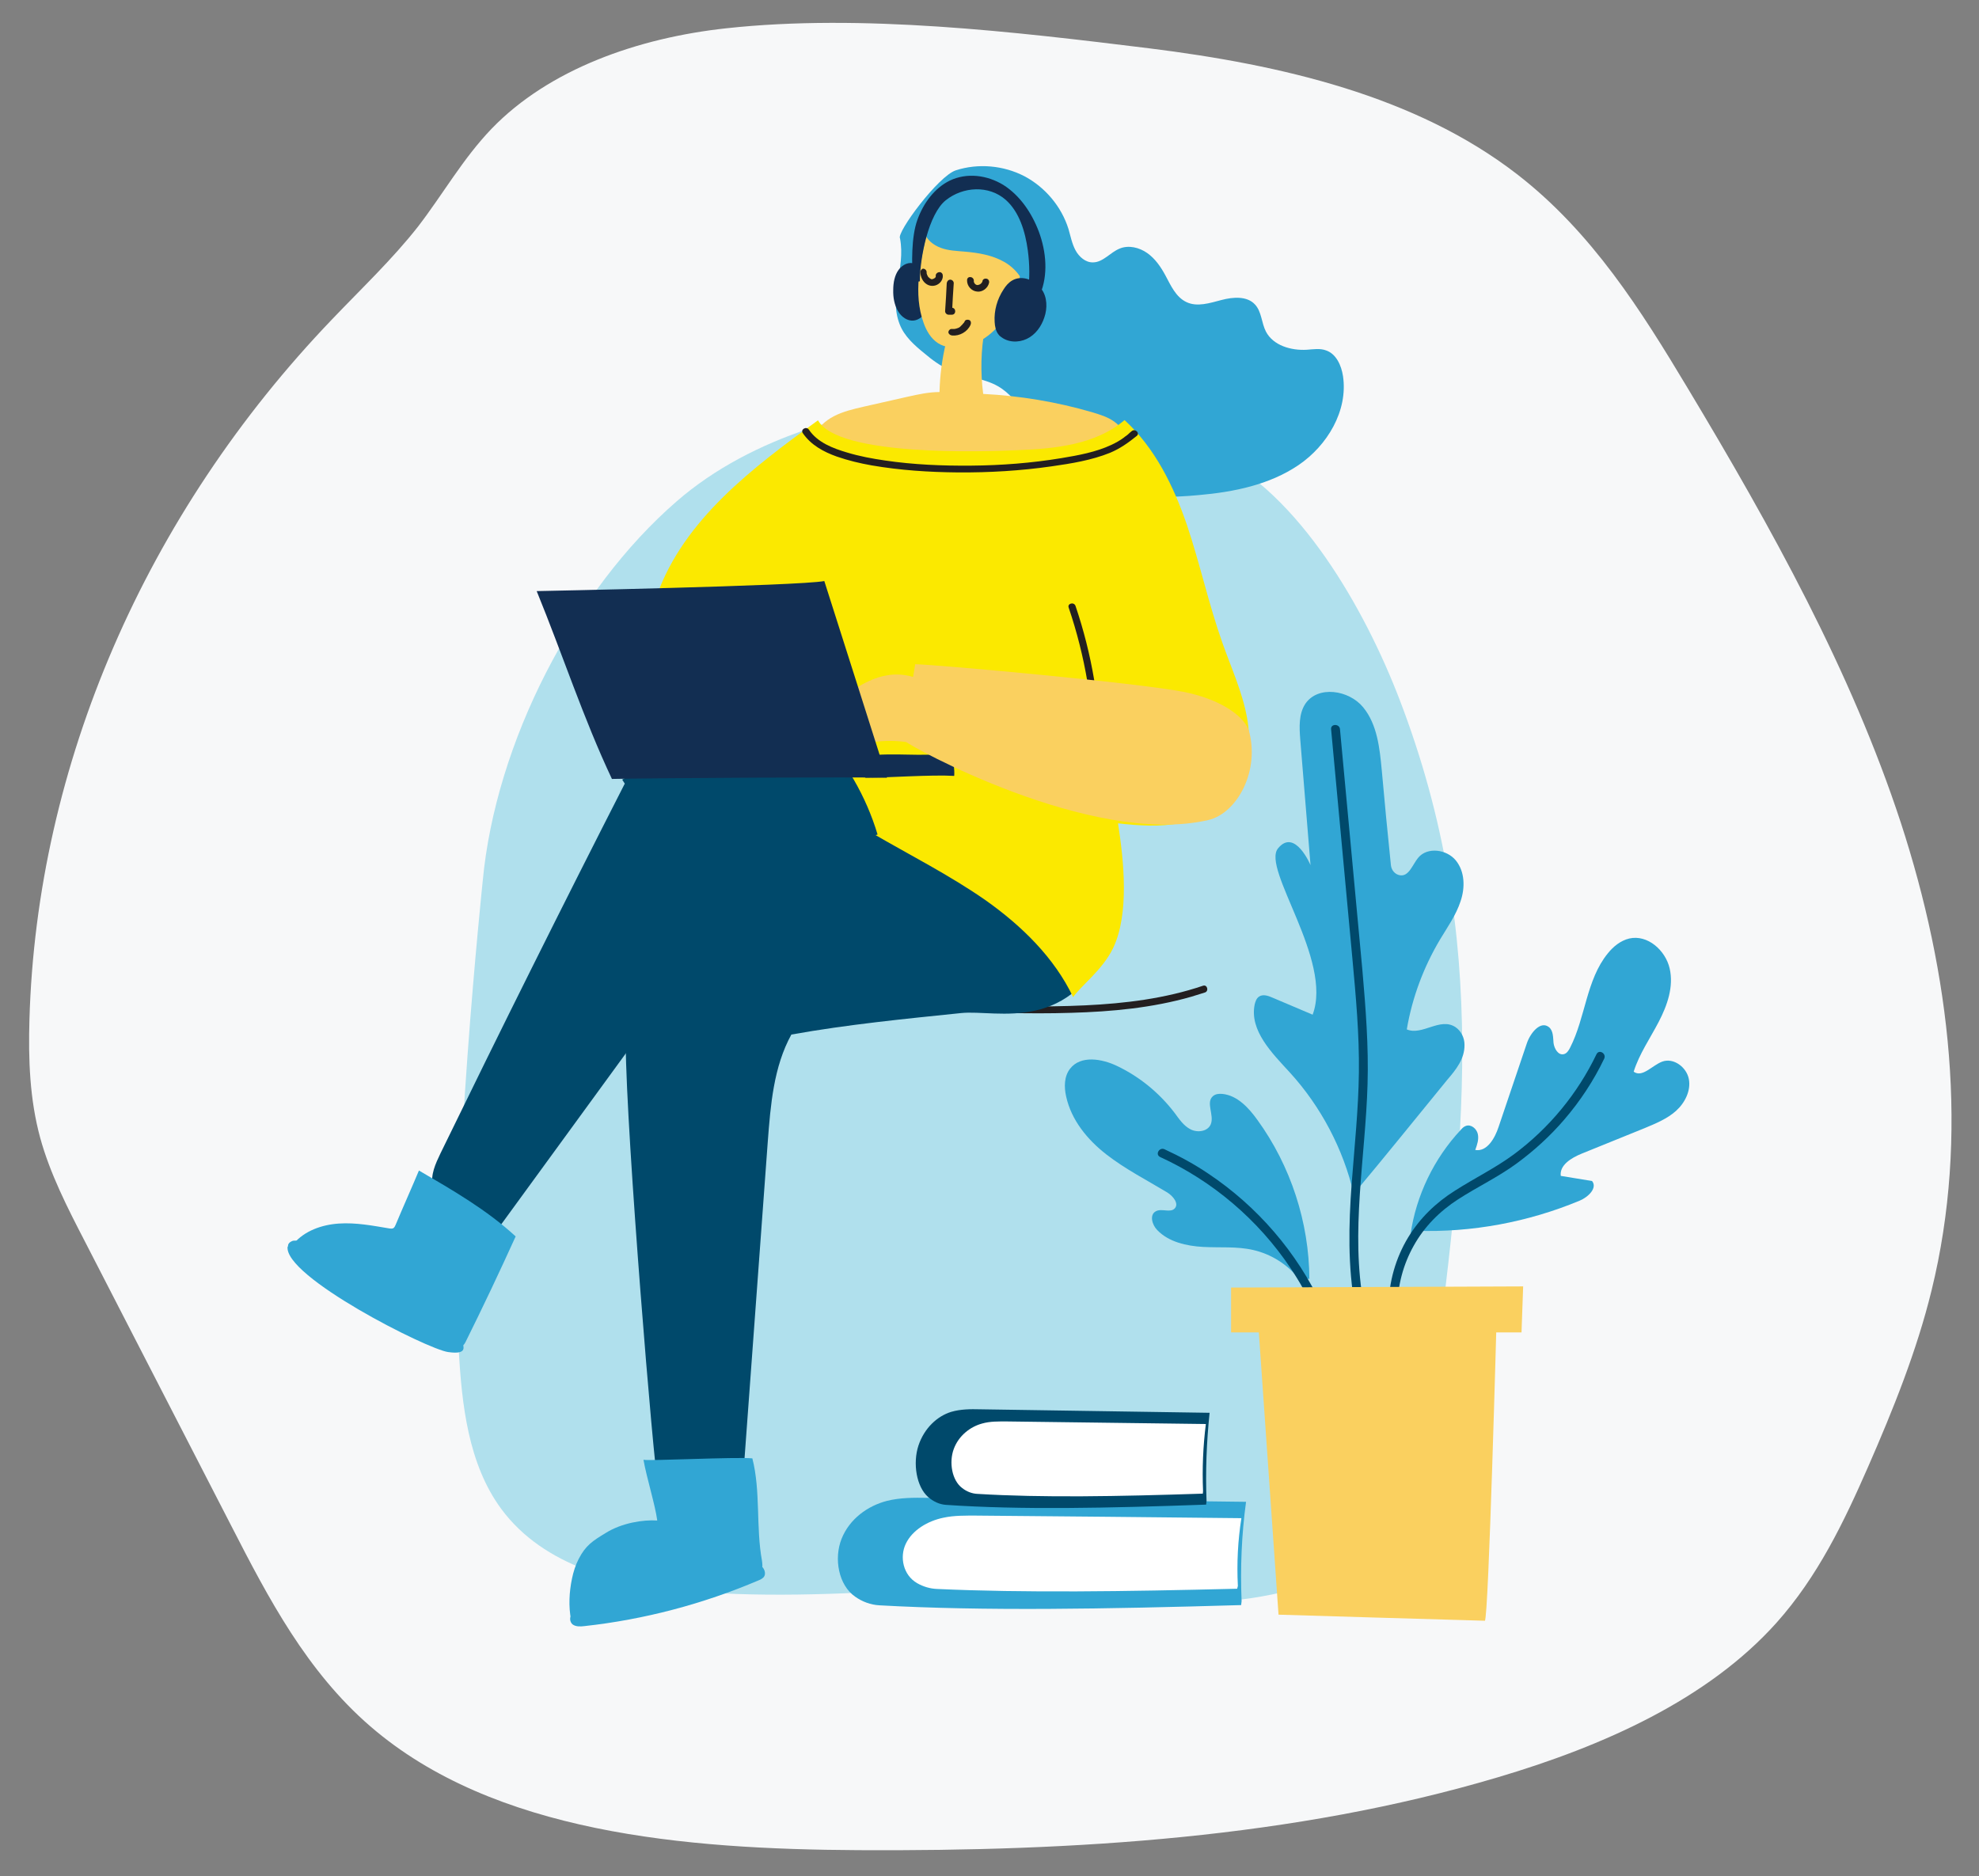 <?xml version="1.0" encoding="utf-8"?>
<!-- Generator: Adobe Illustrator 25.0.1, SVG Export Plug-In . SVG Version: 6.00 Build 0)  -->
<svg version="1.1" id="Calque_1" xmlns="http://www.w3.org/2000/svg" xmlns:xlink="http://www.w3.org/1999/xlink" x="0px" y="0px"
	 viewBox="0 0 847 803" style="enable-background:new 0 0 847 803;" xml:space="preserve">
<rect x="0" y="0" width="847" height="803" fill="#808080" stroke="none"/>
<style type="text/css">
	.st0{fill:#F7F8F9;}
	.st1{fill:#B0E0ED;}
	.st2{fill:#231F20;}
	.st3{fill:#31A6D4;}
	.st4{fill:#122E52;}
	.st5{fill:#00496B;}
	.st6{fill:#FAD05F;}
	.st7{fill:#FBE900;}
	.st8{fill:#FFFFFF;}
</style>
<path class="st0" d="M310.9,12.1c-37.9,4.1-75.9,17.5-100.5,43c-12.3,12.8-20.8,28-31.5,41.9c-11,14-24.2,26.5-36.7,39.6
	C62.2,220,15.7,327.6,12.6,436.4c-0.5,17,0.1,34.1,4.6,50.6c4.2,15.3,11.6,29.8,19,44.1c21,40.8,42,81.6,63,122.4
	c15.7,30.6,32.1,61.9,59.3,85.4c52.9,45.7,134.5,52.6,209,53c92.4,0.5,186.1-5.2,273.6-31.2c45.2-13.4,89.8-33.3,119.2-66.1
	c17.7-19.8,28.9-43.2,39.2-66.7c10.8-24.7,20.9-49.8,27.2-75.6c16.2-66,8-135.3-13.2-200.3c-21.3-64.9-55.3-126.1-91.2-185.9
	c-19.9-33.2-41-66.8-73.1-91.6C605.7,40.9,548.1,27.7,492,20.7C434.3,13.6,368.8,5.8,310.9,12.1z"/>
<g>
	<path class="st1" d="M206.6,377.1c5.5-59.2,39.1-124.5,83.1-162.6c32-27.8,79-40.9,120.7-42.6c31.8-1.3,80,8.4,108.9,22.1
		c36.8,17.4,64.8,66.6,79.7,105.4c39.2,102.2,27.9,191.9,13.3,300.9c-2,15.1-7.5,29.2-14.6,42.5c-15.1,28-37.2,36.3-53,39.6
		c-50.7,10.5-92.5-5.6-144.1-2.5c-35,2.1-70.1,4.1-105.1,1.2c-30.1-2.5-62.7-10.5-81-35.3c-14.1-19.2-16.9-44.6-18.2-68.7
		C192.7,509.4,206.6,377.1,206.6,377.1z"/>
</g>
<g>
	<g>
		<path class="st2" d="M220,435.8c20.6-0.5,41.1-1.1,61.7-1.6c20.5-0.5,41-1.1,61.5-1.5c19.9-0.4,39.8-0.5,59.7,0.1
			c18.5,0.5,37.1,1.3,55.6,0.7c17.3-0.5,34.7-2.1,51.4-6.9c2-0.6,3.9-1.2,5.8-1.8c1.8-0.6,1-3.5-0.8-2.9
			c-16.2,5.5-33.4,7.6-50.4,8.4c-18.5,0.9-37,0.3-55.4-0.3c-19.5-0.6-39-0.8-58.5-0.5c-20.5,0.4-41,1-61.4,1.5
			c-20.5,0.5-40.9,1-61.4,1.6c-2.6,0.1-5.1,0.1-7.7,0.2C218,432.9,218,435.8,220,435.8L220,435.8z"/>
	</g>
</g>
<g>
	<path class="st3" d="M385.2,102c-1.6-2.4,16.4-26.7,23.9-29.1c9.6-3.1,20.4-2.1,29.3,2.5c8.9,4.7,15.9,13,18.9,22.6
		c0.9,3.1,1.5,6.3,3,9.1c1.5,2.8,4.3,5.3,7.5,5.2c4.3,0,7.4-4.3,11.4-5.9c3.8-1.6,8.4-0.5,11.8,1.9c3.4,2.4,5.8,5.9,7.8,9.6
		c2.3,4.3,4.5,9.3,9,11.4c4.6,2.2,10,0.4,15-0.9c4.9-1.3,11-1.8,14.4,2c2.8,3.1,2.7,7.8,4.6,11.5c3.1,6,10.8,8.2,17.5,7.8
		c2.8-0.2,5.7-0.7,8.3,0.3c4.3,1.5,6.5,6.4,7.2,11c2.2,14.8-6.7,29.7-19.1,38.1c-12.4,8.4-27.7,11.5-42.6,12.8
		c-11.7,1.1-23.7,1.3-35.2-1.5c-11.5-2.7-22.5-8.6-29.8-17.8c-7.2-9.1-10.9-21.5-21-27.3c-6.3-3.6-14.1-3.9-20.7-6.9
		c-4-1.8-7.5-4.4-10.8-7.2c-4.2-3.4-8.5-7.2-10.5-12.3C380.2,126.6,387.7,115.2,385.2,102"/>
</g>
<g>
	<path class="st4" d="M391.5,112.9c-2.4-1-5.2,0.3-6.9,2.6c-1.7,2.3-2.3,5.5-2.3,8.6c-0.1,3.2,0.5,6.4,2,9c1.5,2.6,4.1,4.4,6.8,4.1
		c2.4-0.3,4.6-2.2,5.8-4.7c1.3-2.5,1.8-5.4,2.1-8.2c0.3-3.1,0.3-6.5-1.2-9.2c-1.5-2.6-4.7-4-6.9-2.1"/>
</g>
<g>
	<path class="st5" d="M476.3,400.3c-17.5,43.2-49.4,31.7-64.9,33.3c-24.3,2.5-48.7,4.9-72.7,9.2c-7.6,13.8-8.9,30.1-10.1,45.9
		c-3.4,46.3-6.8,92.7-10.2,139c-8.6,4.3-28.4,0.1-37.9-0.9c-3.9-37.1-15.2-179.8-12.2-189.4c1.9-6.1,5.3-11.6,8.7-17
		c6.7-10.6,13.4-21.2,20.1-31.9c4.3-6.8,8.8-13.8,15.6-18.1c5.8-3.7,12.8-5.2,19.6-6.6c10.9-2.2,47.5-8.3,58.4-10.5"/>
</g>
<g>
	<path class="st6" d="M396.9,99.1c-3.1,12.9-6.1,26.6-1.6,39.1c1.2,3.4,3.1,6.7,6.2,8.7c3,1.9,6.8,2.2,10.3,1.7
		c8.1-1.3,15-7.1,19.2-14.2c4.1-7.1,5.8-15.4,6.5-23.6c0.7-8.3-0.1-17.8-6.6-22.9c-3.6-2.8-8.3-3.7-12.9-4.1
		c-4.4-0.4-9.1-0.2-12.9,2.2c-4.9,3.1-6.8,9.4-7.2,15.1"/>
</g>
<g>
	<path class="st6" d="M404.9,146.6c-1.7,6.9-2.6,14-2.8,21.2c-4.6,0-9.1,1-13.6,2c-6.3,1.4-12.7,2.9-19,4.3c-4.3,1-8.6,2-12.5,4
		c-3.9,2-7.4,5.2-8.9,9.3c2.2,6.6,10.3,8.7,17.2,9.5c21.7,2.6,43.7,2.7,65.6,2.8c9.5,0,19.1,0.1,28.4-1.8c8.1-1.6,16-4.8,23-9.1
		c-0.3-3.4-2.7-6.4-5.5-8.4c-2.8-2-6.2-3-9.5-4c-15.1-4.4-30.8-7-46.5-7.8c-1.2-9.3-1-18.7,0.7-27.9c-5.4,2.9-11.4,4.7-17.5,5.1"/>
</g>
<g>
	<path class="st3" d="M401.5,83.6c-3.4,2.8-5.7,6.9-6.2,11.3c-0.2,1.4-0.2,2.9,0.2,4.3c0.9,3.3,3.9,5.7,7.2,6.9
		c3.2,1.2,6.8,1.3,10.2,1.6c5.9,0.5,11.8,1.5,16.9,4.4c5.1,2.9,9.2,8.2,9.4,14c6-8.1,5.1-19.4,2.2-29.1c-1.6-5.3-3.9-10.7-8.2-14.1
		c-2.7-2.1-6-3.3-9.4-4.1c-7.8-1.9-17.3-1.2-22.4,5"/>
</g>
<g>
	<path class="st4" d="M444.3,122.9c-2.1-3.6-7.4-5-11-2.9c-1.6,0.9-2.8,2.3-3.8,3.9c-2.7,4.1-4.1,9-3.8,13.9
		c0.1,1.9,0.5,3.9,1.6,5.3c0.5,0.7,1.2,1.2,2,1.7c3.5,2.1,8.1,1.7,11.5-0.5c3.4-2.2,5.6-5.9,6.6-9.9c1-4.1,0.4-9-2.7-11.8"/>
</g>
<g>
	<path class="st4" d="M390.7,120.5c-0.5-7.8-0.7-19,1.9-26.3c2.6-7.3,7.4-13.7,13.9-16.9c7.3-3.5,16-2.4,23,1.9
		c6.9,4.4,12,11.7,15.1,19.9c3.2,8.6,4.1,18.6,0.5,27c-1.7-0.7-3.5-1-5.2-0.9c0.9-5.9,0.8-12,0-18c-1.1-8.2-3.7-16.6-9.5-21.7
		c-7.2-6.3-18.2-5.7-25.6,0.2c-7.4,5.9-11.1,24.6-11.1,34.7C393.5,120.5,391.6,120.6,390.7,120.5"/>
</g>
<g>
	<path class="st7" d="M350.1,179.9c-27.9,20.2-57.3,42.4-68.9,74.8c-2.1,5.9-3.5,12.1-2.7,18.3c1.5,11.4,10.2,20.3,18.7,28
		c23.3,21.1,48.7,39.7,75.9,55.5c16.3,9.5,33.2,18,48.7,28.8c15.4,10.9,29.4,24.5,37.5,41.5c3-4.6,12.5-11.5,17.1-21
		c7-14.6,4.6-37.4,2.1-53.4c8.9,1,17.9,1.6,26.6-0.1c8.8-1.7,17.3-5.9,22.7-13c6.8-8.9,7.9-21.1,5.9-32.2c-2-11-6.8-21.4-10.5-31.9
		c-5.9-16.6-9.6-33.9-15.2-50.5c-5.7-16.7-13.7-33-26.7-44.9c-12.4,10.6-29.9,12.3-46.2,12.9C421.2,193.3,358.6,195.5,350.1,179.9"
		/>
</g>
<g>
	<path class="st4" d="M370.4,332.9c9.1,0,28.5-1.4,38-0.8c0.2-3-0.3-6.1-1.5-8.8c-0.1-0.3-0.3-0.6-0.5-0.8c-0.3-0.2-0.7-0.2-1.1-0.1
		c-11.6,1.6-21.5-0.4-34.9,1.1C372,326.8,369.4,329.5,370.4,332.9"/>
</g>
<g>
	<path class="st5" d="M267.4,335.4c-26.8,52.5-53.1,105.3-78.9,158.3c-2.1,4.4-4.3,9.1-3.3,13.9c0.9,4.4,4.3,7.9,7.8,10.7
		c4.6,3.7,9.5,6.8,14.8,9.3c1,0.5,2,0.9,3,0.6c0.9-0.3,1.5-1.1,2-1.8c18.6-25.6,37.3-51.1,55.9-76.7c15.2-20.9,30.6-41.9,40.6-65.7
		c1.1-2.6,2.3-5.4,4.5-7.2c1.6-1.2,3.5-1.8,5.4-2.4c18.8-5.7,37.6-11.5,56.4-17.2c-4.9-16.4-13.8-31.7-25.6-44.1
		c-2.1-2.2-4.4-4.4-7.2-5.6c-4.9-2.1-10.4-0.8-15.5,0.6c-21.3,5.9-41.9,14.5-61,25.6"/>
</g>
<g>
	<g>
		<path class="st2" d="M457.4,260.1c3.5,10.3,6.2,21,8,31.7c0.3,1.9,3.2,1.1,2.9-0.8c-1.8-10.7-4.5-21.4-8-31.7
			C459.6,257.5,456.7,258.3,457.4,260.1L457.4,260.1z"/>
	</g>
</g>
<g>
	<path class="st6" d="M390.7,289.7c-3.5-1-7.2-1.3-10.7-0.7c-2.8,0.4-5.5,1.3-8.1,2.5c-3.7,1.7-7.3,3.9-9.9,7.2
		c-2.6,3.2-4,7.5-3.2,11.5c0.8,4,4.1,7.6,8.2,8.1c1.9,0.2,3.8-0.2,5.6-0.5c5.8-1,11.8-0.9,17.7,0.2c-0.9-9.6,3.3-19.1,3.1-28.8"/>
</g>
<g>
	<path class="st3" d="M179.3,501c-3,7.2-7,16.1-10,23.3c-0.2,0.5-0.5,1.1-1,1.4c-0.5,0.2-1,0.2-1.6,0.1c-7.2-1.2-14.4-2.6-21.7-2.1
		c-7.3,0.5-14.7,3.1-19.4,8.7c9.8,6.9,19.6,13.6,29.5,20.2c3.8,2.6,7.7,5.1,11.8,7.4c5.2,2.8,10.7,5.1,15.7,8.3
		c4.3,2.8,8.3,6.3,13.3,7.8c0.6,0.2,1.2,0.3,1.7,0.1c0.8-0.3,1.3-1.1,1.7-1.9c7.4-14.9,14.5-29.9,21.4-45.1
		C208.3,517.8,193.7,509.4,179.3,501"/>
</g>
<g>
	<path class="st3" d="M123.1,533.5c-1.9,12.8,59.8,44,68.7,45.2c9,1.3,6-2.9,6.5-3.6c0.9-1.4-0.8-2.8-1.8-4.1
		c-4.4-5.9-10.1-9.9-15.3-14.1c-2.7-2.2-35.8-25.2-53.1-25.8c-1.1,0-2.1-0.3-3.1,0.1s-1.9,1.3-1.7,2.3"/>
</g>
<path class="st3" d="M531.4,685.3c-0.6-14.2,0-28.5,1.9-42.5c-45.5-0.6-91-1.1-136.5-1.7c-5.7-0.1-11.6-0.1-17.2,1.3
	c-8.2,2.1-16,7.7-19.4,16.2c-3.4,8.5-1.3,19.9,5.8,24.8c3.1,2.2,6.7,3.5,10.4,3.7c44.6,2.5,96.3,1.6,154.8-0.1"/>
<path class="st8" d="M529.8,678.8c-0.5-9.7,0-19.4,1.5-29c-37.8-0.4-75.5-0.8-113.3-1.1c-4.8,0-9.6-0.1-14.2,0.9
	c-6.8,1.4-13.3,5.3-16.1,11.1c-2.8,5.8-1.1,13.5,4.8,16.9c2.6,1.5,5.6,2.4,8.6,2.5c37,1.7,79.9,1.1,128.4-0.1"/>
<path class="st5" d="M516.4,642.5c-0.5-12.6,0-25.3,1.3-37.8c-32.7-0.5-65.5-1-98.2-1.5c-4.1-0.1-8.3-0.1-12.4,1.1
	c-5.9,1.8-11.5,6.9-14,14.4c-2.5,7.6-0.9,17.7,4.2,22.1c2.2,1.9,4.8,3.1,7.5,3.3c32.1,2.2,69.3,1.4,111.4-0.1"/>
<path class="st8" d="M514.9,638.2c-0.4-9.6,0-19.2,1.2-28.7c-28.4-0.4-56.7-0.7-85.1-1.1c-3.6,0-7.2-0.1-10.7,0.9
	c-5.1,1.4-10,5.2-12.1,10.9c-2.1,5.7-0.8,13.4,3.6,16.7c1.9,1.5,4.2,2.4,6.5,2.5c27.8,1.7,60,1.1,96.5-0.1"/>
<g>
	<path class="st3" d="M579.4,511c-4.5-19.2-14-37.3-27.3-51.9c-7.7-8.4-17.4-18-15.1-29.2c0.3-1.2,0.7-2.5,1.8-3.3
		c1.7-1.2,4-0.4,5.8,0.4c5.7,2.4,11.5,4.9,17.2,7.3c8.8-23.4-22-62.5-14.8-71.2c7.2-8.8,13.9,7.2,13.9,7.2
		c-1.5-17.9-2.9-35.9-4.4-53.8c-0.4-5.2-0.7-10.9,2.2-15.3c5.4-7.9,18.6-5.9,24.7,1.5c6.1,7.4,7.1,17.6,8,27.1
		c1.2,13.5,2.5,27,3.9,40.5c0.2,2.1,1.7,3.9,3.7,4.3c4,0.8,5.5-4.5,8-7.5c3.9-4.7,12.2-3.6,16.1,1.2c3.9,4.8,4,11.7,2,17.5
		c-1.9,5.8-5.5,10.9-8.7,16.2c-7.1,11.9-12,25-14.3,38.6c6.6,2.8,14.2-5.3,20.8-1c2.5,1.7,3.9,4.6,3.9,7.6c0.1,6-3.7,10.7-7.4,15
		C605.5,479.2,593.3,494.4,579.4,511"/>
	<path class="st6" d="M547.2,691.1l-9-129h102.4c0,0-3.5,131.6-5.1,131.6C627.1,693.5,547.2,691.1,547.2,691.1z"/>
	<g>
		<path class="st5" d="M583.7,558.5c-5.8-31.3,0.7-63,1.6-94.4c0.5-16.3-0.8-32.6-2.2-48.8c-1.5-16.1-3-32.3-4.5-48.4
			c-1.7-18.3-3.4-36.6-5.1-54.8c-0.2-2.4-4-2.4-3.8,0c3,32.7,6.1,65.3,9.1,98c1.5,16.3,3,32.6,2.8,48.9c-0.2,15.9-1.9,31.8-3.1,47.7
			c-1.3,17.6-1.7,35.4,1.5,52.9C580.5,561.9,584.1,560.9,583.7,558.5L583.7,558.5z"/>
	</g>
	<path class="st3" d="M555.6,547c-4.8-6-11.8-10.3-19.3-12c-7-1.6-14.2-0.9-21.4-1.3c-7.1-0.4-14.7-2.1-19.6-7.2
		c-2.2-2.2-3.4-6.5-0.7-8c2.5-1.5,6.3,0.8,8.2-1.3c1.9-2.1-0.8-5.3-3.2-6.8c-8.8-5.3-18-10-26.1-16.3c-8.1-6.3-15-14.7-17.2-24.8
		c-0.9-4-0.9-8.6,1.7-11.9c4.5-5.8,13.6-4.3,20.2-1.1c9.6,4.6,18,11.5,24.5,20c2,2.7,3.9,5.6,6.9,7.1c3,1.5,7.3,0.9,8.6-2.2
		c1.6-3.9-2.3-9.4,1-12.1c1.1-0.9,2.5-1,3.9-0.9c6.4,0.6,11.3,5.9,15.1,11.2c14.2,19.6,22.1,43.8,22.2,68"/>
	<path class="st3" d="M603.7,528.3c2.4-16.6,10-32.4,21.5-44.7c0.6-0.7,1.3-1.4,2.2-1.7c2.2-0.8,4.6,1.2,5.1,3.5
		c0.5,2.3-0.3,4.6-1.1,6.8c5,0.9,8.4-5,10-9.9c4-11.9,8.1-23.9,12.1-35.8c1.5-4.4,5.8-9.7,9.4-6.9c1.9,1.5,1.8,4.4,2,6.8
		c0.3,2.4,2,5.4,4.4,4.8c1.3-0.3,2.1-1.6,2.7-2.8c6.6-12.9,6.9-29,16.1-40.3c2.4-3,5.5-5.5,9.2-6.4c7.8-1.8,15.5,5,17.3,12.8
		c1.8,7.8-1,15.8-4.7,22.9c-3.7,7.1-8.3,13.7-10.7,21.3c3.7,2.7,7.9-2.7,12.2-4.3c4.8-1.8,10.4,2.3,11.4,7.4c1,5-1.7,10.3-5.5,13.7
		c-3.8,3.4-8.7,5.4-13.5,7.4c-9,3.6-17.9,7.3-26.9,10.9c-4.4,1.8-9.5,4.9-8.9,9.5c4.5,0.7,8.9,1.5,13.4,2.2c2.4,3-1.7,6.9-5.3,8.4
		c-22.1,9.2-46.2,13.7-70.1,12.9"/>
	<g>
		<path class="st5" d="M565.8,559c-10.6-22.9-27.7-42.7-48.7-56.7c-5.9-4-12.2-7.4-18.7-10.4c-2.2-1-4.1,2.2-1.9,3.3
			c22.5,10.3,42,26.9,55.8,47.5c3.9,5.8,7.3,11.9,10.2,18.3C563.5,563.1,566.8,561.2,565.8,559L565.8,559z"/>
	</g>
	<g>
		<path class="st5" d="M598.1,559.2c0.1-9.1,2.5-18,6.9-25.9c4.6-8.3,11.2-14.9,19.1-20c8.2-5.3,17.1-9.5,25-15.3
			c7.5-5.5,14.3-11.7,20.4-18.8c6.8-7.9,12.6-16.7,17.1-26.1c1-2.2-2.2-4.1-3.3-1.9c-8.1,16.9-20.3,31.7-35.4,42.9
			c-8,5.9-16.9,10.2-25.3,15.6c-8.1,5.1-14.9,11.7-19.9,19.9c-5.4,8.9-8.3,19.2-8.4,29.6C594.4,561.6,598.1,561.6,598.1,559.2
			L598.1,559.2z"/>
	</g>
	<polygon class="st6" points="651.9,550.6 651.2,570.3 526.9,570.3 526.9,551.1 	"/>
</g>
<g>
	<path class="st3" d="M245.1,691.1c-1.6,0.6-1.3,3.2,0,4.2c1.4,1,3.3,0.9,5,0.7c25.6-2.8,50.9-9.5,74.6-19.6
		c0.8-0.3,1.5-0.7,2.1-1.3c1.4-1.6,0.2-4.4-1.7-5.3c-1.9-1-4.2-0.7-6.3-0.3c-18.1,3.1-35.6,8.9-53.1,14.7c-6.7,2.2-13.3,4.5-20,6.7"
		/>
</g>
<g>
	<path class="st3" d="M275.4,624.8c1.4,7.9,5,19.2,5.9,26c-6-0.4-15.1,1-22,5.3c-5.6,3.4-8.6,5.3-11.6,11.1
		c-1.4,2.7-2.3,5.6-2.9,8.5c-1.2,5.8-1.5,11.8-0.4,17.6c0.1,0.5,19.2-2.3,25.5-3.9c18.8-4.8,32.6-7.3,51.7-14.7
		c1.6-0.6,3.5-1.1,4.3-2.7c0.6-1.2,0.4-2.7,0.2-4.1c-2.6-14.2-0.5-29.7-4.1-43.7C314.9,623.5,277.7,625.4,275.4,624.8"/>
</g>
<g>
	<path class="st6" d="M534.4,312.3c-2.8-6.7-13.2-13.3-28-16.2c-19.2-3.8-104.8-11.6-114.7-11.8c-2,11.1-4.2,32.3-3.9,33.2
		c0.3,1.1,79.1,45.1,129.3,33.5C529.4,348.2,539.5,329.9,534.4,312.3"/>
</g>
<g>
	<path class="st4" d="M229.7,253c11.2,27.4,19.9,54.3,32.2,80.4c16.5-0.4,108-0.9,117.7-0.5c-8.9-28.1-17.9-56.2-26.8-84.2
		C341.7,250.8,229.7,253,229.7,253"/>
</g>
<g>
	<g>
		<path class="st2" d="M393.9,116.5c0.1,2.1,1,4.1,2.8,5.2c1.8,1.1,4.1,0.8,5.6-0.7c0.8-0.8,1.3-1.9,1.2-3c0-0.4-0.1-0.8-0.4-1.1
			c-0.3-0.3-0.7-0.5-1.1-0.4c-0.7,0-1.6,0.7-1.5,1.5c0,0.1,0,0.2,0,0.3c0,0.1,0,0.1,0,0.2c0-0.2,0-0.3,0-0.2c0,0.1,0,0.2-0.1,0.3
			c-0.1,0.3,0.2-0.3,0,0c0,0.1-0.1,0.2-0.1,0.2c-0.1,0.2,0.2-0.3,0,0c-0.1,0.1-0.1,0.1-0.2,0.2c0,0-0.1,0.1-0.1,0.1
			c-0.1,0.1-0.1,0.1,0.1-0.1c-0.2,0.1-0.4,0.2-0.5,0.3c-0.3,0.1,0.3-0.1,0,0c-0.1,0-0.2,0.1-0.3,0.1c-0.1,0-0.2,0-0.2,0.1
			c0.3,0,0.3,0,0.1,0c-0.1,0-0.1,0-0.2,0c-0.1,0-0.2,0-0.3,0c-0.3,0,0.4,0.1,0,0c-0.1,0-0.2-0.1-0.3-0.1c-0.4-0.1,0.2,0.1,0,0
			c-0.1-0.1-0.2-0.1-0.3-0.2c-0.1,0-0.2-0.2-0.3-0.2c0.2,0.1,0.2,0.2,0.1,0.1c0,0-0.1-0.1-0.1-0.1c-0.1-0.1-0.1-0.1-0.2-0.2
			c-0.1-0.1-0.3-0.4-0.1,0c0-0.1-0.1-0.1-0.2-0.2c-0.1-0.2-0.2-0.4-0.3-0.6c0-0.1-0.1-0.1-0.1-0.2c0.1,0.2,0.1,0.2,0,0.1
			c0-0.1-0.1-0.2-0.1-0.3c-0.1-0.2-0.1-0.4-0.2-0.6c0-0.1,0-0.1,0-0.2c0,0.2,0,0.3,0,0.1c0-0.1,0-0.2,0-0.4c0-0.8-0.7-1.5-1.5-1.5
			C394.6,115,393.9,115.7,393.9,116.5L393.9,116.5z"/>
	</g>
</g>
<g>
	<g>
		<path class="st2" d="M413.9,119.9c-0.1,2.5,1.9,4.7,4.3,4.9c2.3,0.3,4.6-1.5,5.1-3.7c0.2-0.8-0.2-1.6-1-1.8
			c-0.8-0.2-1.7,0.2-1.8,1c0,0.2-0.1,0.4-0.2,0.5c0.1-0.2,0.1-0.3,0-0.1c0,0,0,0.1,0,0.1c0,0.1-0.1,0.2-0.2,0.3
			c-0.2,0.3,0.1-0.1,0,0c-0.1,0.1-0.1,0.1-0.2,0.2c-0.1,0.1-0.1,0.1-0.2,0.2c-0.2,0.2,0.1-0.1,0,0c-0.2,0.1-0.3,0.2-0.5,0.3
			c-0.2,0.1,0.3-0.1,0,0c-0.1,0-0.2,0.1-0.3,0.1c-0.1,0-0.2,0-0.3,0.1c-0.3,0.1,0.3,0,0,0c-0.2,0-0.4,0-0.5,0c0.2,0,0.3,0,0.2,0
			c0,0-0.1,0-0.1,0c-0.1,0-0.2,0-0.3-0.1c-0.2-0.1-0.2-0.2,0,0c-0.1,0-0.2-0.1-0.2-0.1c-0.1,0-0.2-0.1-0.2-0.1c-0.3-0.2,0.2,0.2,0,0
			c-0.1-0.1-0.3-0.3-0.4-0.4c-0.2-0.2,0.2,0.3,0,0c0-0.1-0.1-0.2-0.1-0.2c0-0.1-0.1-0.2-0.1-0.2c-0.1-0.3,0.1,0.3,0,0
			c0-0.1-0.1-0.2-0.1-0.3c0-0.1,0-0.4,0-0.1c0,0.3,0-0.1,0-0.1c0-0.1,0-0.2,0-0.3c0-0.8-0.7-1.5-1.5-1.5
			C414.5,118.5,413.9,119.1,413.9,119.9L413.9,119.9z"/>
	</g>
</g>
<g>
	<g>
		<path class="st2" d="M405.2,121.2c-0.2,4-0.4,8-0.7,12c0,0.8,0.7,1.5,1.5,1.5c0.5,0,1,0,1.4,0c1.9,0,1.9-2.9,0-3c-0.5,0-1,0-1.4,0
			c0.5,0.5,1,1,1.5,1.5c0.2-4,0.4-8,0.7-12c0-0.8-0.7-1.5-1.5-1.5C405.9,119.7,405.3,120.4,405.2,121.2L405.2,121.2z"/>
	</g>
</g>
<g>
	<g>
		<path class="st2" d="M407.5,143.6c3.2,0.3,6.6-1.6,7.9-4.6c0.3-0.7,0.2-1.6-0.5-2c-0.7-0.3-1.7-0.2-2,0.5
			c-0.1,0.3-0.3,0.6-0.5,0.8c-0.1,0.1-0.1,0.2-0.2,0.2c-0.2,0.2,0.1-0.2,0,0c-0.1,0.1-0.2,0.2-0.3,0.4c-0.2,0.2-0.5,0.4-0.7,0.7
			c-0.1,0.1,0.3-0.2,0,0c-0.1,0.1-0.2,0.1-0.2,0.2c-0.1,0.1-0.3,0.2-0.4,0.3s-0.3,0.2-0.4,0.2c-0.1,0-0.1,0.1-0.2,0.1
			c-0.2,0.1,0.3-0.1,0,0c-0.3,0.1-0.6,0.2-0.9,0.3c-0.2,0-0.3,0-0.5,0.1c0.4-0.1,0.1,0,0,0c-0.1,0-0.2,0-0.2,0c-0.3,0-0.7,0-1,0
			c-0.8-0.1-1.5,0.7-1.5,1.5C406,142.9,406.6,143.5,407.5,143.6L407.5,143.6z"/>
	</g>
</g>
<g>
	<g>
		<path class="st2" d="M343.6,185.4c3.5,5.1,8.9,8,14.5,10c4.9,1.7,9.9,2.9,15,3.8c12.2,2.1,24.6,2.9,36.9,3
			c13.4,0.1,26.8-0.7,40.1-2.6c8.4-1.2,17.1-2.6,25-5.8c4.3-1.8,7.8-4.3,11.4-7.2c1.5-1.2-0.6-3.3-2.1-2.1c-0.6,0.5-1.2,1-1.7,1.5
			c-0.3,0.2-0.6,0.5-0.9,0.7c-0.3,0.2,0.3-0.2,0,0c-0.1,0-0.1,0.1-0.2,0.1c-0.2,0.2-0.4,0.3-0.6,0.5c-1.6,1.2-3.4,2.2-5.3,3.1
			c-6.6,3.1-14.2,4.5-21.5,5.7c-12.7,2.1-25.7,3.1-38.6,3.2c-12.3,0.1-24.6-0.4-36.8-2.2c-5.5-0.8-10.9-1.8-16.2-3.4
			c-6.1-1.8-12.7-4.3-16.4-9.8C345.1,182.3,342.5,183.8,343.6,185.4L343.6,185.4z"/>
	</g>
</g>
</svg>
